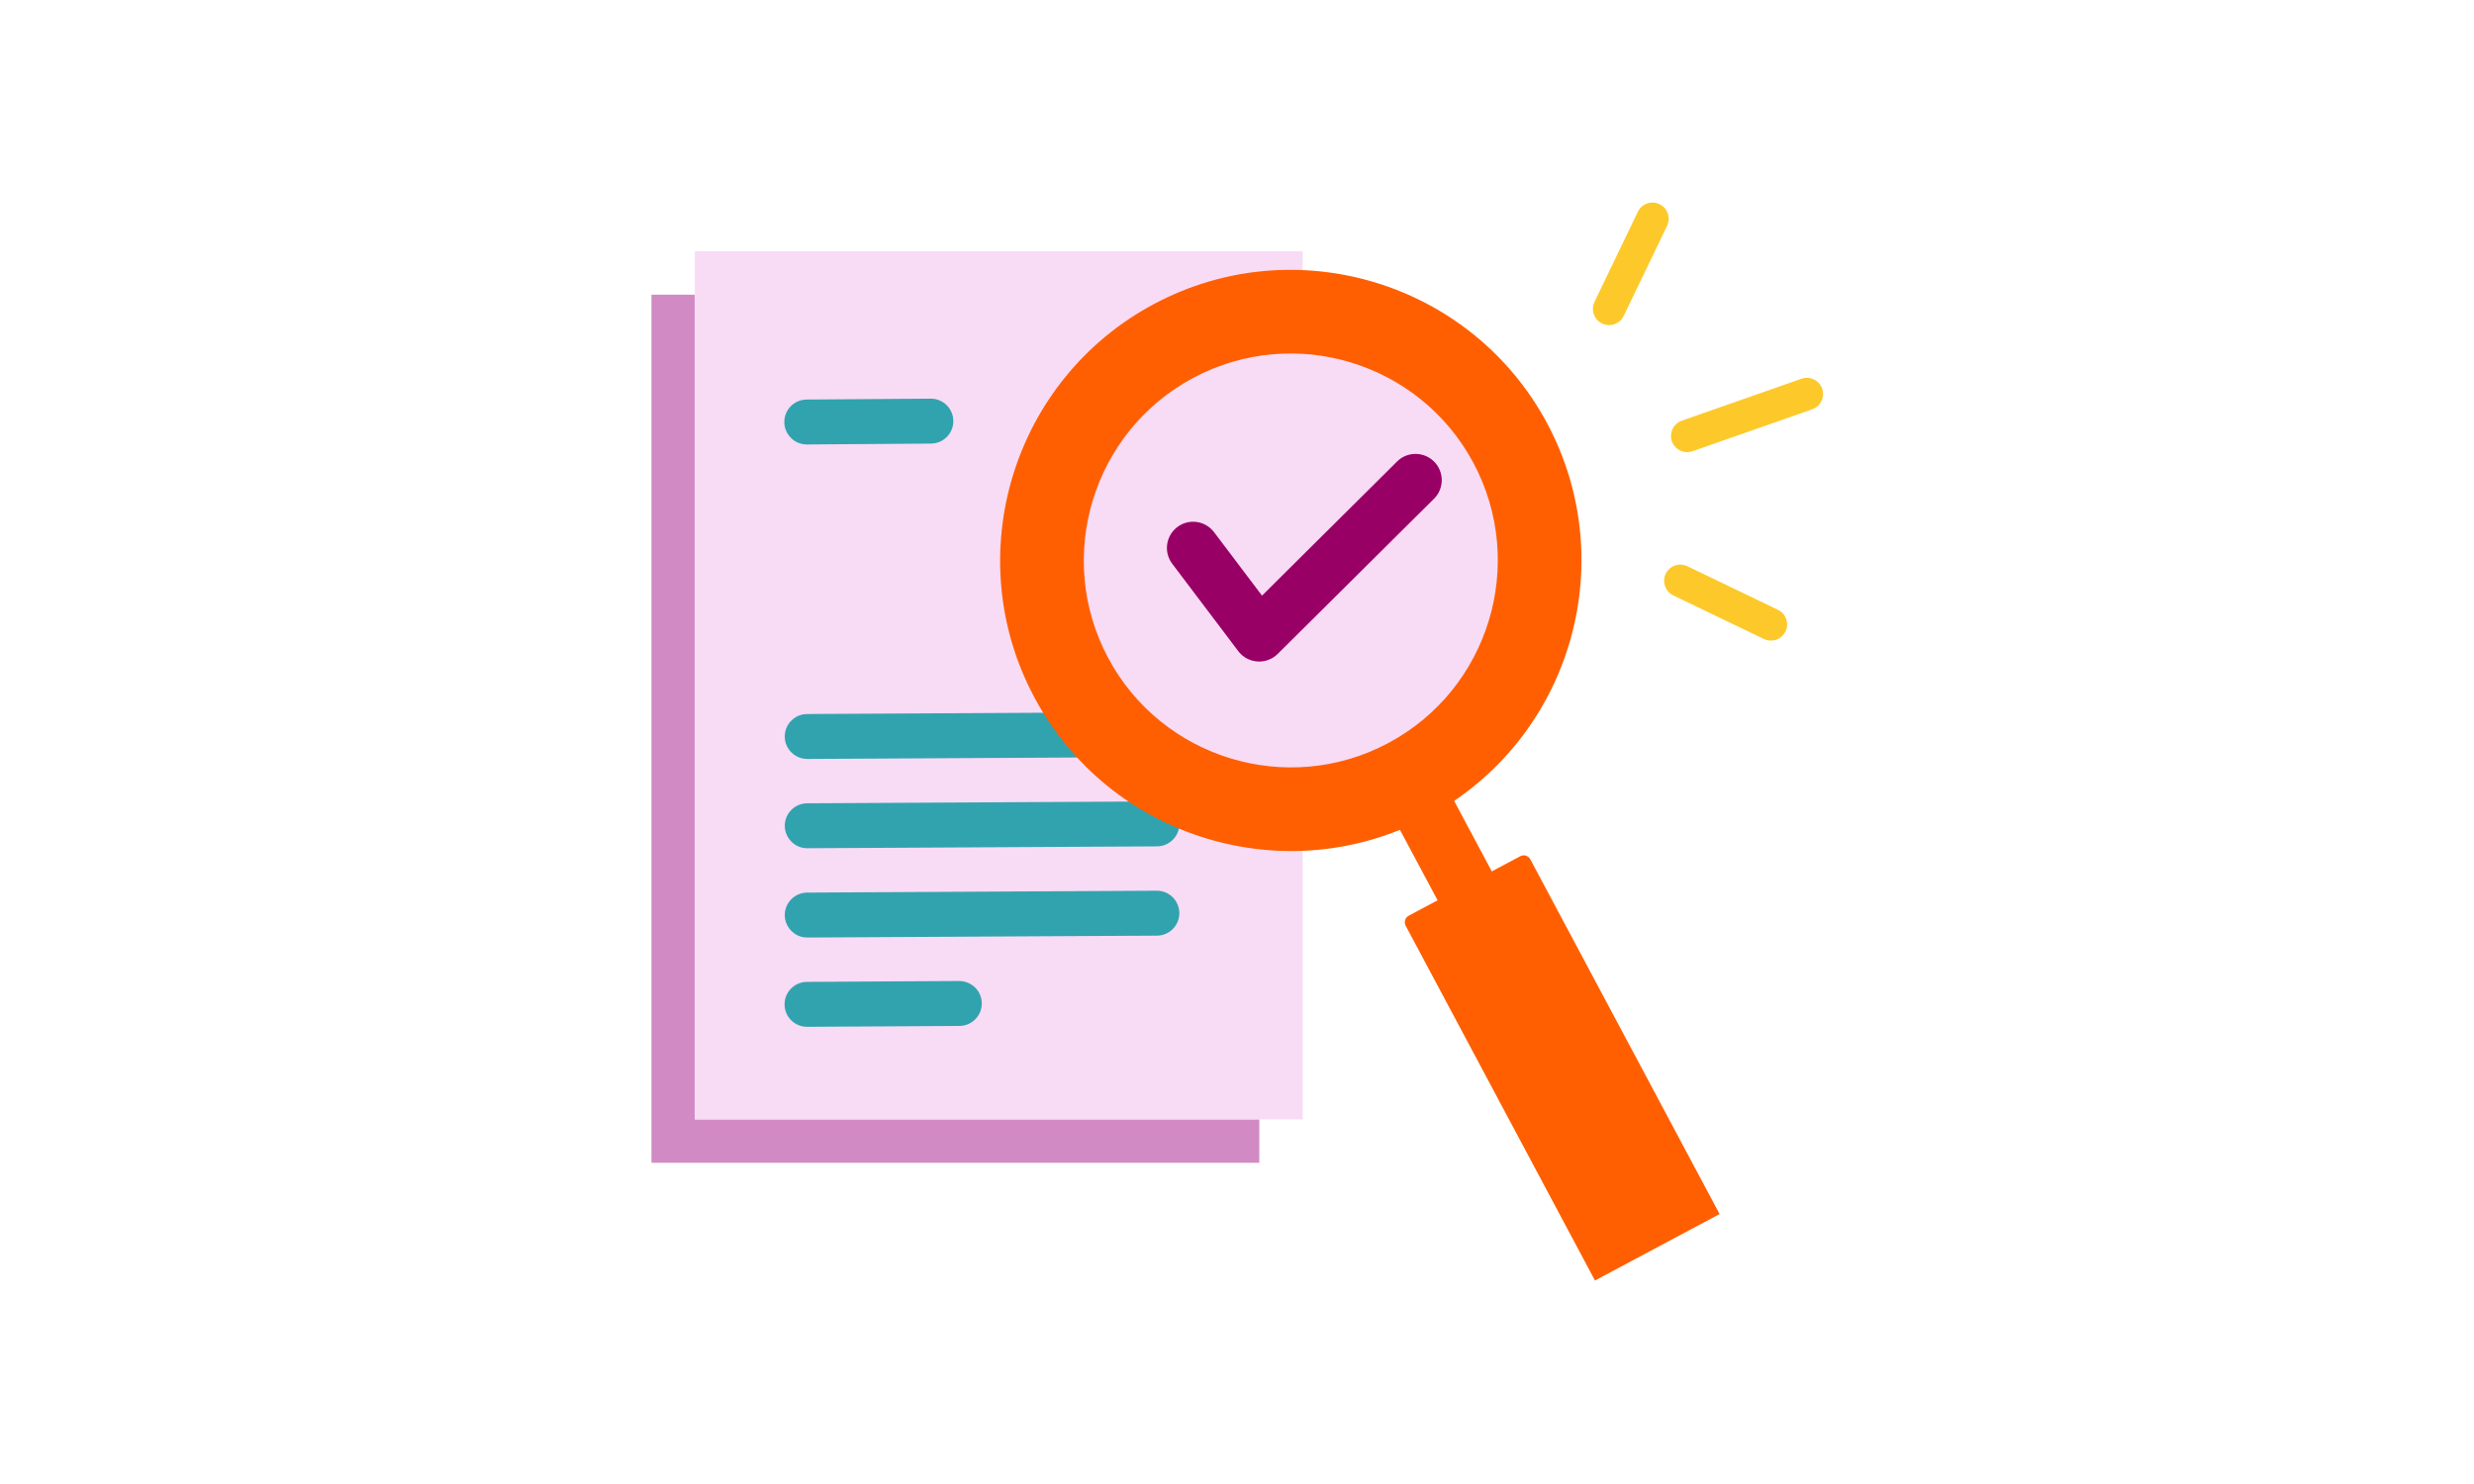 <?xml version="1.0" encoding="utf-8"?>
<!-- Generator: Adobe Illustrator 25.4.1, SVG Export Plug-In . SVG Version: 6.00 Build 0)  -->
<svg version="1.1" id="Layer_1" xmlns="http://www.w3.org/2000/svg" xmlns:xlink="http://www.w3.org/1999/xlink" x="0px" y="0px"
	 viewBox="0 0 2000 1200" enable-background="new 0 0 2000 1200" xml:space="preserve">
<g>
	<g>
		<g>
			<polygon fill="#D28AC5" points="561.739,905.147 561.739,870.049 561.739,238.274 526.641,238.274 526.641,940.249 
				1018.021,940.249 1018.021,905.147 596.837,905.147 			"/>
			<path fill="#F8DBF5" d="M561.739,905.147h491.375V203.176H561.739V905.147z"/>
		</g>
		<g>
			<path fill="#31A3AE" d="M647.608,358.814c1.495,0.392,3.035,0.591,4.581,0.591h0.138l100.24-0.704
				c10.033-0.032,18.141-8.192,18.108-18.226c-0.032-10.033-8.192-18.141-18.226-18.108l0,0h-0.101l-100.24,0.708
				c-10.033,0.06-18.118,8.243-18.057,18.276C634.102,349.568,639.66,356.728,647.608,358.814z"/>
			<path fill="#31A3AE" d="M639.663,582.77c-7.055,7.138-6.988,18.643,0.15,25.698c2.265,2.239,5.08,3.843,8.16,4.652l0,0
				c1.489,0.388,3.021,0.586,4.56,0.587h0.138l282.648-1.517c10.033-0.057,18.121-8.236,18.064-18.27
				c-0.057-10.033-8.236-18.121-18.27-18.064l-282.648,1.517C647.648,577.388,643.037,579.332,639.663,582.77z"/>
			<path fill="#31A3AE" d="M935.127,648.058l-282.648,1.517c-10.036,0.067-18.117,8.257-18.049,18.292
				c0.055,8.209,5.606,15.361,13.544,17.451l0,0c1.489,0.388,3.021,0.586,4.56,0.587h0.138l282.682-1.513
				c10.033-0.057,18.121-8.236,18.064-18.27s-8.236-18.121-18.27-18.064l0,0H935.127z"/>
			<path fill="#31A3AE" d="M775.407,793.265l-123.297,0.708c-10.032,0.17-18.026,8.441-17.856,18.473
				c0.167,9.82,8.107,17.729,17.927,17.857h0.138l123.293-0.704c10.031-0.053,18.12-8.228,18.066-18.259
				c-0.026-4.824-1.969-9.439-5.402-12.828C784.816,795.181,780.21,793.303,775.407,793.265z"/>
			<path fill="#31A3AE" d="M935.127,720.258l-282.648,1.517c-10.036,0.067-18.117,8.257-18.049,18.292
				c0.055,8.209,5.606,15.361,13.544,17.451l0,0c1.479,0.386,3.002,0.582,4.53,0.583h0.168l282.648-1.513
				c10.033-0.057,18.121-8.236,18.064-18.27c-0.057-10.033-8.236-18.121-18.27-18.064L935.127,720.258z"/>
		</g>
	</g>
	<g>
		<path fill="#F8DBF5" d="M1074.853,288.457c-93.372-15.689-181.783,47.285-197.473,140.657
			c-15.689,93.372,47.285,181.783,140.657,197.473c93.305,15.678,181.671-47.197,197.444-140.486
			c15.764-93.383-47.158-181.865-140.542-197.63C1074.911,288.467,1074.882,288.462,1074.853,288.457z"/>
		<path fill="#990066" d="M1012.403,534.205c-4.533-1.217-8.531-3.913-11.358-7.659l-53.42-70.703
			c-7.05-9.337-5.197-22.622,4.141-29.672s22.622-5.197,29.672,4.141l0,0l38.789,51.325l109.59-108.87
			c8.552-8.006,21.975-7.562,29.98,0.99c7.671,8.195,7.629,20.947-0.095,29.092l-126.841,125.957
			c-4.331,4.281-10.291,6.499-16.366,6.088C1015.112,534.801,1013.741,534.571,1012.403,534.205z"/>
	</g>
	<g id="Group_2283_00000021825048221842291520000006728739255671939737_">
		<path id="Path_20483_00000060730494487003491470000016976652477260858545_" fill="#FDC92A" d="M1300.805,262.894
			c-7.234-0.035-13.084-5.899-13.101-13.133c0.001-1.957,0.443-3.889,1.294-5.651l35.325-73.46
			c3.455-6.377,11.425-8.746,17.802-5.292c5.945,3.22,8.473,10.428,5.843,16.656l-35.357,73.46
			C1310.428,260.011,1305.839,262.895,1300.805,262.894z"/>
		<path id="Path_20484_00000090998312763755252370000015259544235460392084_" fill="#FDC92A" d="M1431.594,518.001
			c-1.967-0.004-3.908-0.446-5.682-1.294l-73.208-35.231c-6.521-3.138-9.263-10.968-6.124-17.489
			c3.138-6.521,10.968-9.263,17.489-6.124l0,0l0,0l73.239,35.231c6.521,3.136,9.265,10.964,6.129,17.485
			c-2.183,4.539-6.775,7.425-11.811,7.423H1431.594z"/>
		<path id="Path_20485_00000128479663281089659690000000042711896441205641_" fill="#FDC92A" d="M1363.942,365.618
			c-7.235,0.013-13.112-5.841-13.125-13.077c-0.01-5.587,3.523-10.565,8.8-12.399l96.001-33.621
			c6.676-2.791,14.35,0.359,17.14,7.034c2.791,6.676-0.359,14.35-7.034,17.14c-0.343,0.143-0.692,0.272-1.046,0.386l-0.41,0.158
			l-95.969,33.621C1366.901,365.362,1365.427,365.618,1363.942,365.618z"/>
	</g>
	<g>
		
			<rect x="1149.031" y="636.281" transform="matrix(0.882 -0.471 0.471 0.882 -190.182 634.584)" fill="#FF5F00" width="49.669" height="122.625"/>
		<path fill="#FF5F00" d="M1390.125,981.705l-100.744,53.74L1136.358,748.58c-1.56-2.924-0.454-6.558,2.47-8.118l90.156-48.093
			c2.924-1.56,6.558-0.454,8.118,2.47L1390.125,981.705z"/>
		<g>
			<path fill="#FF5F00" d="M1154.11,660.555c-114.339,60.992-256.984,17.594-317.976-96.744
				c-60.992-114.339-17.588-256.982,96.751-317.974s256.98-17.592,317.972,96.747C1311.85,456.922,1268.449,599.563,1154.11,660.555
				z M964.722,305.519c-81.431,43.438-112.342,145.027-68.906,226.455c43.438,81.431,145.026,112.337,226.457,68.899
				c81.431-43.438,112.339-145.022,68.901-226.453C1147.738,292.991,1046.153,262.081,964.722,305.519z"/>
		</g>
	</g>
</g>
</svg>
